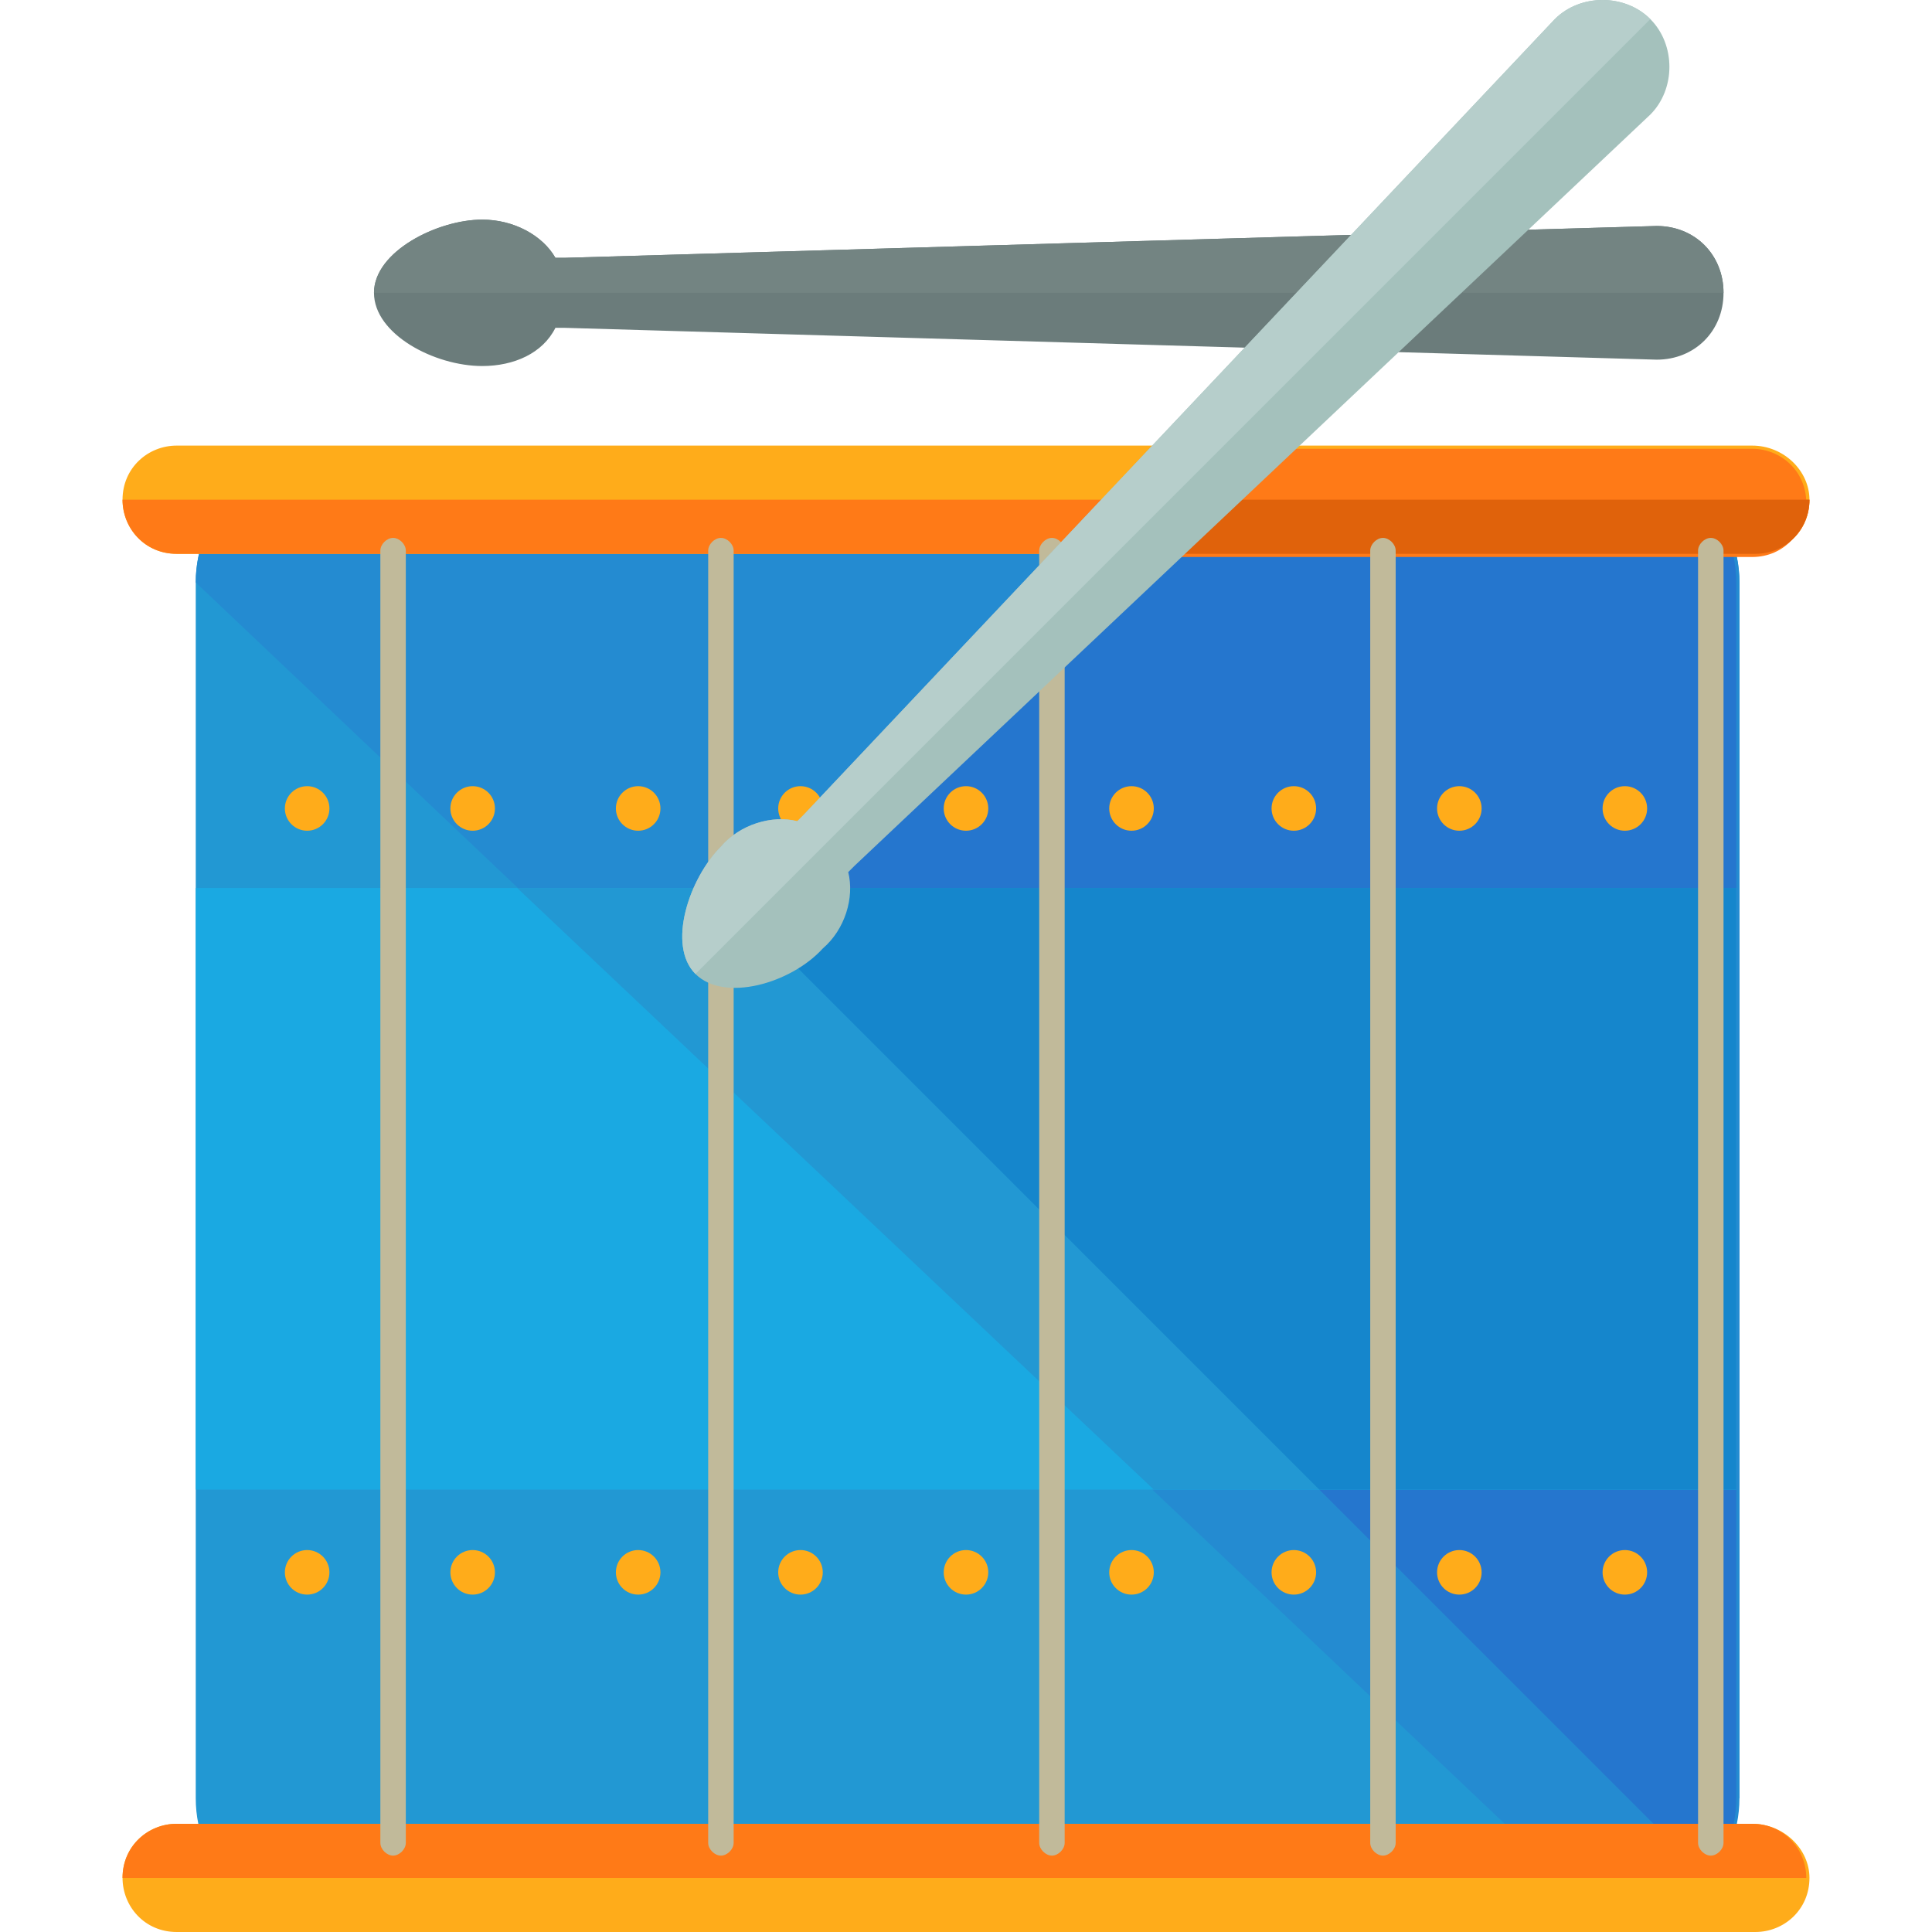 <?xml version="1.0" encoding="iso-8859-1"?>
<!-- Uploaded to: SVG Repo, www.svgrepo.com, Generator: SVG Repo Mixer Tools -->
<svg version="1.1" id="Layer_1" xmlns="http://www.w3.org/2000/svg" xmlns:xlink="http://www.w3.org/1999/xlink" 
	 viewBox="0 0 485.6 485.6" xml:space="preserve">
<path style="fill:#6B7C7B;" d="M139.6,82.4c0.8,0,1.6,0,2.4,0l274.4,8c9.6,0,16.8-7.2,16.8-16.8s-7.2-16.8-16.8-16.8l-274.4,8
	c-0.8,0-1.6,0-2.4,0c-3.2-5.6-10.4-9.6-18.4-9.6c-11.2,0-27.2,8-27.2,18.4S109.2,92,121.2,92C129.2,92,136.4,88.8,139.6,82.4z"/>
<path style="fill:#738482;" d="M433.2,73.6c0-9.6-7.2-16.8-16.8-16.8l-274.4,8c-0.8,0-1.6,0-2.4,0c-3.2-5.6-10.4-9.6-18.4-9.6
	c-11.2,0-27.2,8-27.2,18.4l0,0L433.2,73.6C433.2,74.4,433.2,73.6,433.2,73.6z"/>
<path style="fill:#2298D3;" d="M436.4,452c0,17.6-14.4,32-32,32H81.2c-17.6,0-32-14.4-32-32V146.4c0-17.6,14.4-32,32-32h324
	c17.6,0,32,14.4,32,32V452H436.4z"/>
<path style="fill:#248BD1;" d="M49.2,146.4c0-17.6,14.4-32,32-32h324c17.6,0,32,14.4,32,32V452c0,17.6-14.4,32-32,32"/>
<path style="fill:#2576CE;" d="M436.4,452V146.4c0-17.6-14.4-32-32-32h-88L194.8,237.6L429.2,472C434,466.4,436.4,459.2,436.4,452z"
	/>
<path style="fill:#FFAC1A;" d="M454.8,125.6c0,8-6.4,13.6-13.6,13.6H44.4c-8,0-13.6-6.4-13.6-13.6l0,0c0-8,6.4-13.6,13.6-13.6h396
	C448.4,112,454.8,118.4,454.8,125.6L454.8,125.6z"/>
<g>
	<path style="fill:#FF7A17;" d="M291.6,140h148.8c8,0,13.6-6.4,13.6-13.6c0-8-6.4-13.6-13.6-13.6H319.6L291.6,140z"/>
	<path style="fill:#FF7A17;" d="M454.8,125.6L454.8,125.6c0,8-6.4,13.6-13.6,13.6H44.4c-8,0-13.6-6.4-13.6-13.6l0,0"/>
</g>
<path style="fill:#E0620B;" d="M306,125.6l-13.6,13.6h148.8c8,0,13.6-6.4,13.6-13.6H306z"/>
<path style="fill:#FFAC1A;" d="M454.8,472c0,8-6.4,13.6-13.6,13.6H44.4c-8,0-13.6-6.4-13.6-13.6l0,0c0-8,6.4-13.6,13.6-13.6h396
	C448.4,458.4,454.8,464.8,454.8,472L454.8,472z"/>
<path style="fill:#FF7A17;" d="M30.8,472L30.8,472c0-8,6.4-13.6,13.6-13.6h396c8,0,13.6,6.4,13.6,13.6l0,0"/>
<rect x="49.2" y="223.2" style="fill:#1AA9E2;" width="387.2" height="151.2"/>
<polygon style="fill:#2298D3;" points="290,374.4 436.4,374.4 436.4,223.2 130,223.2 "/>
<polygon style="fill:#1586CC;" points="194.8,237.6 331.6,374.4 436.4,374.4 436.4,223.2 208.4,223.2 "/>
<g>
	<path style="fill:#C1BA9A;" d="M102,463.2c0,1.6-1.6,3.2-3.2,3.2l0,0c-1.6,0-3.2-1.6-3.2-3.2V138.4c0-1.6,1.6-3.2,3.2-3.2l0,0
		c1.6,0,3.2,1.6,3.2,3.2V463.2z"/>
	<path style="fill:#C1BA9A;" d="M184.4,463.2c0,1.6-1.6,3.2-3.2,3.2l0,0c-1.6,0-3.2-1.6-3.2-3.2V138.4c0-1.6,1.6-3.2,3.2-3.2l0,0
		c1.6,0,3.2,1.6,3.2,3.2V463.2z"/>
	<path style="fill:#C1BA9A;" d="M267.6,463.2c0,1.6-1.6,3.2-3.2,3.2l0,0c-1.6,0-3.2-1.6-3.2-3.2V138.4c0-1.6,1.6-3.2,3.2-3.2l0,0
		c1.6,0,3.2,1.6,3.2,3.2V463.2z"/>
	<path style="fill:#C1BA9A;" d="M350.8,463.2c0,1.6-1.6,3.2-3.2,3.2l0,0c-1.6,0-3.2-1.6-3.2-3.2V138.4c0-1.6,1.6-3.2,3.2-3.2l0,0
		c1.6,0,3.2,1.6,3.2,3.2V463.2z"/>
	<path style="fill:#C1BA9A;" d="M433.2,463.2c0,1.6-1.6,3.2-3.2,3.2l0,0c-1.6,0-3.2-1.6-3.2-3.2V138.4c0-1.6,1.6-3.2,3.2-3.2l0,0
		c1.6,0,3.2,1.6,3.2,3.2V463.2z"/>
</g>
<g>
	<circle style="fill:#FFAC1A;" cx="77.2" cy="203.2" r="5.6"/>
	<circle style="fill:#FFAC1A;" cx="118.8" cy="203.2" r="5.6"/>
	<circle style="fill:#FFAC1A;" cx="160.4" cy="203.2" r="5.6"/>
	<circle style="fill:#FFAC1A;" cx="201.2" cy="203.2" r="5.6"/>
	<circle style="fill:#FFAC1A;" cx="242.8" cy="203.2" r="5.6"/>
	<circle style="fill:#FFAC1A;" cx="284.4" cy="203.2" r="5.6"/>
	<circle style="fill:#FFAC1A;" cx="325.2" cy="203.2" r="5.6"/>
	<circle style="fill:#FFAC1A;" cx="366.8" cy="203.2" r="5.6"/>
	<circle style="fill:#FFAC1A;" cx="408.4" cy="203.2" r="5.6"/>
	<circle style="fill:#FFAC1A;" cx="77.2" cy="395.2" r="5.6"/>
	<circle style="fill:#FFAC1A;" cx="118.8" cy="395.2" r="5.6"/>
	<circle style="fill:#FFAC1A;" cx="160.4" cy="395.2" r="5.6"/>
	<circle style="fill:#FFAC1A;" cx="201.2" cy="395.2" r="5.6"/>
	<circle style="fill:#FFAC1A;" cx="242.8" cy="395.2" r="5.6"/>
	<circle style="fill:#FFAC1A;" cx="284.4" cy="395.2" r="5.6"/>
	<circle style="fill:#FFAC1A;" cx="325.2" cy="395.2" r="5.6"/>
	<circle style="fill:#FFAC1A;" cx="366.8" cy="395.2" r="5.6"/>
	<circle style="fill:#FFAC1A;" cx="408.4" cy="395.2" r="5.6"/>
</g>
<path style="fill:#A4C1BC;" d="M213.2,219.2c0.8-0.8,0.8-0.8,1.6-1.6l200-188.8c6.4-6.4,6.4-17.6,0-24s-17.6-6.4-24,0L202,204.8
	c-0.8,0.8-0.8,0.8-1.6,1.6c-6.4-1.6-14.4,0.8-19.2,6.4c-8,8-13.6,24.8-6.4,32c7.2,7.2,24,2.4,32-6.4
	C212.4,233.6,214.8,225.6,213.2,219.2z"/>
<path style="fill:#B6CECB;" d="M414.8,4.8c-6.4-6.4-17.6-6.4-24,0L202,204.8c-0.8,0.8-0.8,0.8-1.6,1.6c-6.4-1.6-14.4,0.8-19.2,6.4
	c-8,8-13.6,24.8-6.4,32l0,0L414.8,4.8C414.8,5.6,414.8,4.8,414.8,4.8z"/>
</svg>